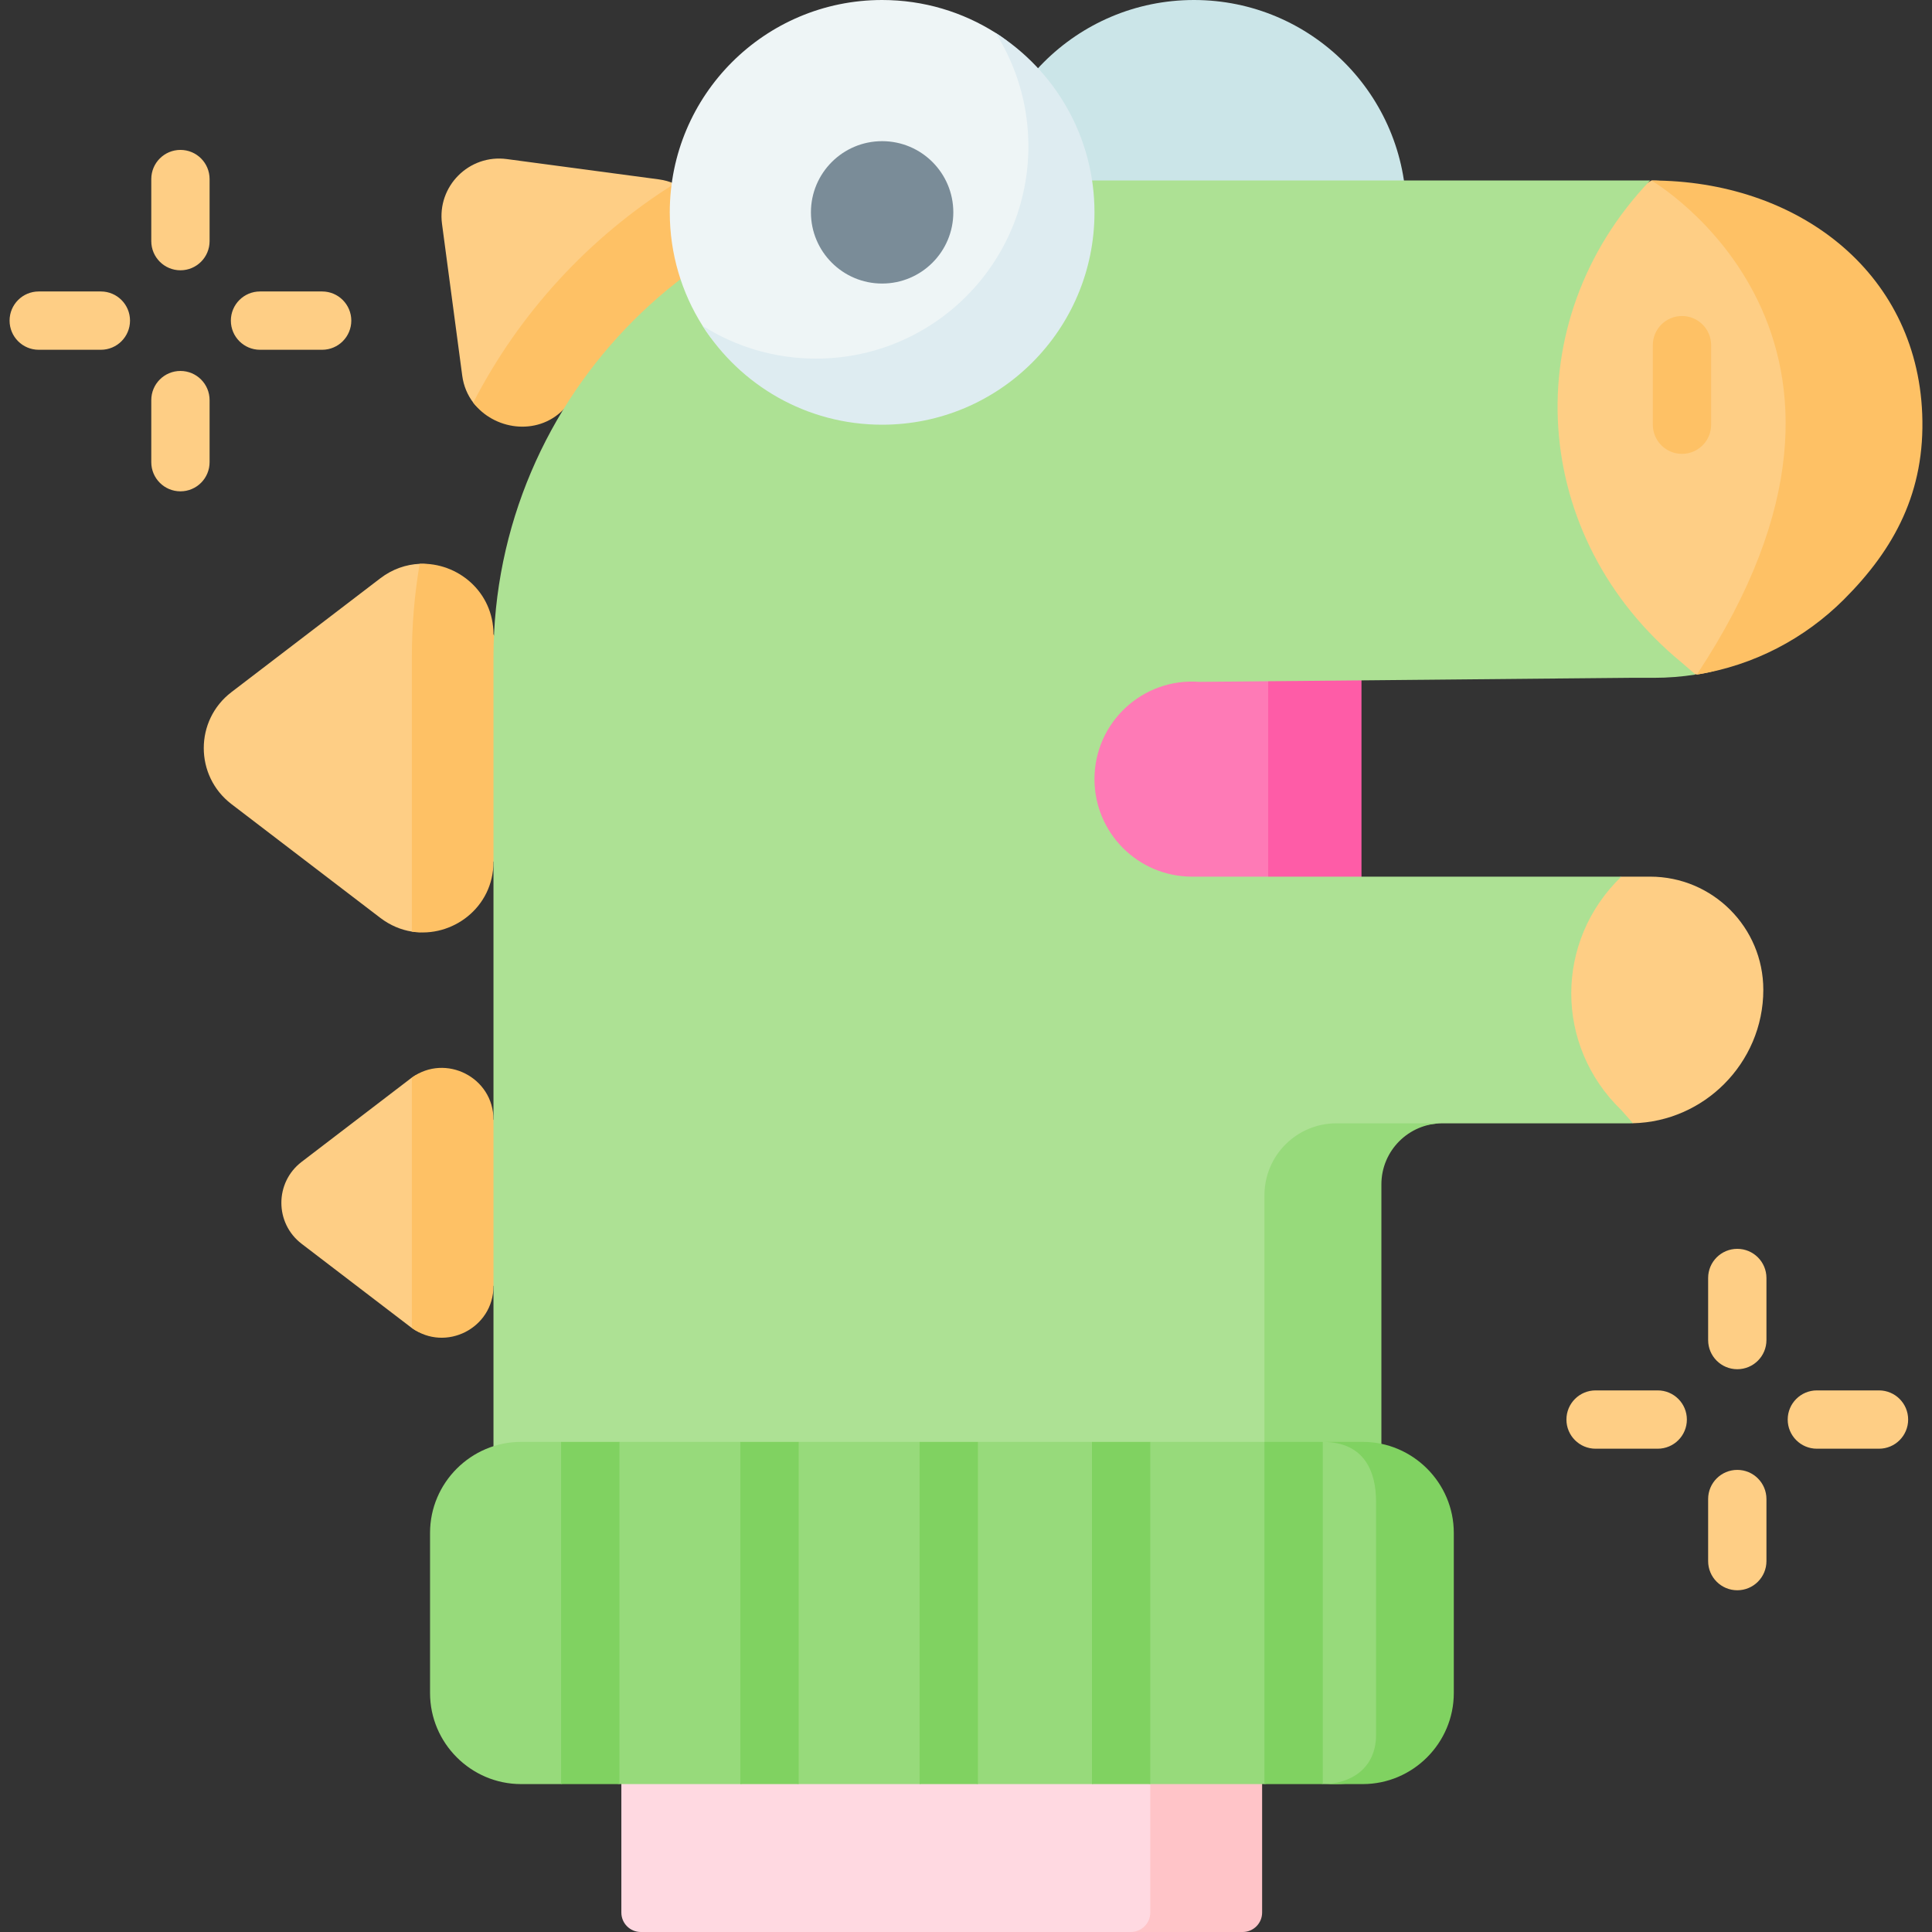<?xml version="1.0" encoding="UTF-8"?>
<svg xmlns="http://www.w3.org/2000/svg" id="Capa_1" viewBox="0 0 512 512">
  <rect x="0" y="0" width="512" height="512" fill="#333333" stroke="none"/>
  <g>
    <g>
      <path d="m264.088 154.938h91.185v97.99h-91.185z" fill="#fe7ab6"></path>
      <path d="m336.081 154.938h24.727v97.99h-24.727z" fill="#fe5ca7"></path>
      <g fill="#fece85">
        <path d="m183.367 73.493-30.085 29.643c-7.005 7.005-22.444 10.709-27.863 3.57-1.504-1.978-2.545-4.368-2.915-7.098l-5.367-40.28c-1.339-9.982 7.18-18.502 17.173-17.173l40.27 5.378c1.504.206 2.895.597 4.172 1.154 9.426 4.099 12.496 16.925 4.615 24.806z"></path>
        <path d="m150.216 198.258-19.439 25.239c0 12.167-10.982 25.096-21.634 23.385-2.895-.464-5.759-1.648-8.375-3.647l-39.435-30.143c-9.776-7.479-9.776-22.2 0-29.669l39.435-30.153c3.245-2.483 6.871-3.688 10.446-3.853 9.962-.433 19.563 13.336 19.563 24.719z"></path>
        <path d="m144.776 318.759-14 16.424c0 11.178-12.661 23.218-21.634 16.748-.113-.082-.227-.165-.34-.247l-28.866-22.066c-7.16-5.47-7.16-16.246 0-21.716l28.866-22.077.34-.247c8.973-6.459 21.634 8.799 21.634 19.976z"></path>
      </g>
      <path d="m130.776 296.692 14 22.066-14 22.066c0 11.178-12.661 17.575-21.634 11.106v-66.354c8.973-6.459 21.634-.061 21.634 11.116z" fill="#fec165"></path>
      <path d="m130.776 168.115 19.439 30.143-19.439 30.143c0 12.166-10.982 20.192-21.634 18.481v-72.741c0-8.427.711-16.689 2.071-24.724 9.962-.432 19.563 7.315 19.563 18.698z" fill="#fec165"></path>
      <path d="m183.367 73.493-34.161 35.15c-7.005 7.005-18.368 5.202-23.787-1.937 12.239-23.797 30.751-43.876 53.333-58.02 9.426 4.1 12.496 16.926 4.615 24.807z" fill="#fec165"></path>
      <circle cx="316.413" cy="56.276" fill="#cbe5e8" r="56.276"></circle>
      <path d="m332.412 504.789v-217.062l-167.747-63.988v283.111c0 2.845 2.306 5.151 5.151 5.151h131.891l25.555-2.061c2.844-.001 5.15-2.307 5.15-5.151z" fill="#ffd9e1"></path>
      <path d="m304.836 276.558v230.291c0 2.845-2.323 5.151-5.189 5.151h29.676c2.845 0 5.151-2.306 5.151-5.151v-219.122z" fill="#ffc4c8"></path>
      <path d="m423.095 294.098 9.658 3.575c9.394-.224 17.915-4.141 24.148-10.375 6.41-6.41 10.396-15.255 10.396-24.985 0-16.564-13.428-29.992-29.992-29.992h-7.649c-29.357 7.678-24.237 44.694-6.561 61.777z" fill="#fece85"></path>
      <path d="m498.969 109.695c-1.51-38.136-40.489-61.861-61.331-61.861-43.691 25.219-43.653 94.605-3.315 127.751l15.356 3.18c15.082-2.378 18.187-9.558 28.555-19.916 13.451-13.452 21.55-28.582 20.735-49.154z" fill="#fece85"></path>
      <path d="m449.679 178.765c15.082-2.378 28.624-9.558 38.992-19.916 13.451-13.452 21.55-28.582 20.736-49.154-1.51-38.136-33.602-61.861-71.768-61.861-.001 0 71.287 41.456 12.04 130.931z" fill="#fec165"></path>
      <path d="m437.298 47.834h-180.218c-69.475 0-126.302 56.839-126.302 126.302v231.097h226.31v-91.358c0-8.936 16.239-16.181 25.176-16.181h49.641c.284 0 .565-.015.848-.022l-3.097-3.489c-17.676-17.082-17.676-44.779 0-61.862h-113.761c-14.275 0-25.847-11.572-25.847-25.847 0-15.047 12.802-26.913 27.806-25.773l114.051-1.073h6.444c3.736 0 7.405-.299 10.989-.864l-3.682-3.18c-40.337-33.145-44.078-90.326-8.358-127.75z" fill="#ade194"></path>
      <g>
        <path d="m335.092 316.761v88.472h30.991v-91.358c0-8.936 7.244-16.181 16.181-16.181h-28.105c-10.531 0-19.067 8.537-19.067 19.067z" fill="#97da7b"></path>
      </g>
      <path d="m378.637 406.231v42.443c0 13.269-11.239 24.127-24.497 24.127h-3.594l-6.159-2.061-9.293 2.061h-30.256l-7.726-2.061-7.726 2.061h-30.226l-7.726-2.061-7.726 2.061h-32.049l-7.726-2.061-7.726 2.061h-32.049l-9.171-2.061-6.282 2.061h-10.611c-13.269 0-24.127-10.858-24.127-24.127v-42.443c0-13.269 10.858-24.117 24.127-24.117h10.611l6.282 2.061 9.171-2.061h32.049l7.726 2.061 7.726-2.061h32.049l8.815 2.061 6.638-2.061h30.226l7.726 2.061 7.726-2.061h30.256l6.345 2.061 9.108-2.061h4.728c13.256.001 23.361 10.849 23.361 24.117z" fill="#97da7b"></path>
      <path d="m361.156 382.115h-10.611c11.306 0 14.122 8.272 14.122 15.756v61.925c0 8.846-6.728 13.005-14.122 13.005h10.611c13.258 0 24.117-10.858 24.117-24.127v-42.443c-.001-13.268-10.859-24.116-24.117-24.116z" fill="#80d261"></path>
      <g>
        <g>
          <path d="m148.701 382.115h15.453v90.687h-15.453z" fill="#80d261"></path>
        </g>
        <g>
          <path d="m243.705 382.115h15.453v90.687h-15.453z" fill="#80d261"></path>
        </g>
        <g>
          <path d="m289.383 382.115h15.453v90.687h-15.453z" fill="#80d261"></path>
        </g>
        <g>
          <path d="m196.203 382.115h15.453v90.687h-15.453z" fill="#80d261"></path>
        </g>
        <g>
          <path d="m335.092 382.115h15.453v90.687h-15.453z" fill="#80d261"></path>
        </g>
      </g>
      <g>
        <path d="m280.42 56.276c0 31.08-15.567 50.431-46.647 50.431-20.025 0-37.608-4.614-47.582-20.368-5.506-8.697-8.694-19.007-8.694-30.062 0-31.081 25.195-56.277 56.275-56.277 11.055 0 21.361 3.194 30.058 8.7 15.755 9.975 16.59 27.551 16.59 47.576z" fill="#eef5f6"></path>
      </g>
      <g>
        <path d="m445.742 120.278c-4.267 0-7.726-3.459-7.726-7.726v-21.08c0-4.268 3.459-7.726 7.726-7.726s7.726 3.459 7.726 7.726v21.08c0 4.267-3.459 7.726-7.726 7.726z" fill="#fec165"></path>
      </g>
      <path d="m263.831 8.7c5.506 8.697 8.703 19.005 8.703 30.061 0 31.08-25.196 56.276-56.276 56.276-11.055 0-21.37-3.192-30.067-8.699 9.974 15.754 27.557 26.214 47.582 26.214 31.08 0 56.276-25.196 56.276-56.276-.001-20.025-10.465-37.601-26.218-47.576z" fill="#deecf1"></path>
      <circle cx="233.772" cy="56.276" fill="#7a8c98" r="18.866"></circle>
    </g>
    <g>
      <g>
        <path d="m497.953 383.923h-16.466c-4.267 0-7.726-3.459-7.726-7.726s3.459-7.726 7.726-7.726h16.466c4.267 0 7.726 3.459 7.726 7.726s-3.459 7.726-7.726 7.726z" fill="#fece85"></path>
      </g>
      <g>
        <path d="m439.312 383.923h-16.466c-4.267 0-7.726-3.459-7.726-7.726s3.459-7.726 7.726-7.726h16.466c4.267 0 7.726 3.459 7.726 7.726s-3.459 7.726-7.726 7.726z" fill="#fece85"></path>
      </g>
      <g>
        <path d="m460.4 362.857c-4.267 0-7.726-3.459-7.726-7.726v-16.449c0-4.268 3.459-7.726 7.726-7.726s7.726 3.459 7.726 7.726v16.449c0 4.267-3.459 7.726-7.726 7.726z" fill="#fece85"></path>
      </g>
      <g>
        <path d="m460.4 421.437c-4.267 0-7.726-3.459-7.726-7.726v-16.449c0-4.268 3.459-7.726 7.726-7.726s7.726 3.459 7.726 7.726v16.449c0 4.267-3.459 7.726-7.726 7.726z" fill="#fece85"></path>
      </g>
    </g>
    <g>
      <g>
        <path d="m85.371 92.694h-16.466c-4.267 0-7.726-3.459-7.726-7.726 0-4.268 3.459-7.726 7.726-7.726h16.466c4.267 0 7.726 3.459 7.726 7.726.001 4.267-3.459 7.726-7.726 7.726z" fill="#fece85"></path>
      </g>
      <g>
        <path d="m26.73 92.694h-16.466c-4.267 0-7.726-3.459-7.726-7.726 0-4.268 3.459-7.726 7.726-7.726h16.466c4.267 0 7.726 3.459 7.726 7.726.001 4.267-3.459 7.726-7.726 7.726z" fill="#fece85"></path>
      </g>
      <g>
        <path d="m47.818 71.629c-4.267 0-7.726-3.459-7.726-7.726v-16.449c0-4.268 3.459-7.726 7.726-7.726s7.726 3.459 7.726 7.726v16.449c0 4.267-3.459 7.726-7.726 7.726z" fill="#fece85"></path>
      </g>
      <g>
        <path d="m47.818 130.208c-4.267 0-7.726-3.459-7.726-7.726v-16.449c0-4.268 3.459-7.726 7.726-7.726s7.726 3.459 7.726 7.726v16.449c0 4.267-3.459 7.726-7.726 7.726z" fill="#fece85"></path>
      </g>
    </g>
  </g>
  <g></g>
  <g></g>
  <g></g>
  <g></g>
  <g></g>
  <g></g>
  <g></g>
  <g></g>
  <g></g>
  <g></g>
  <g></g>
  <g></g>
  <g></g>
  <g></g>
  <g></g>
</svg>
